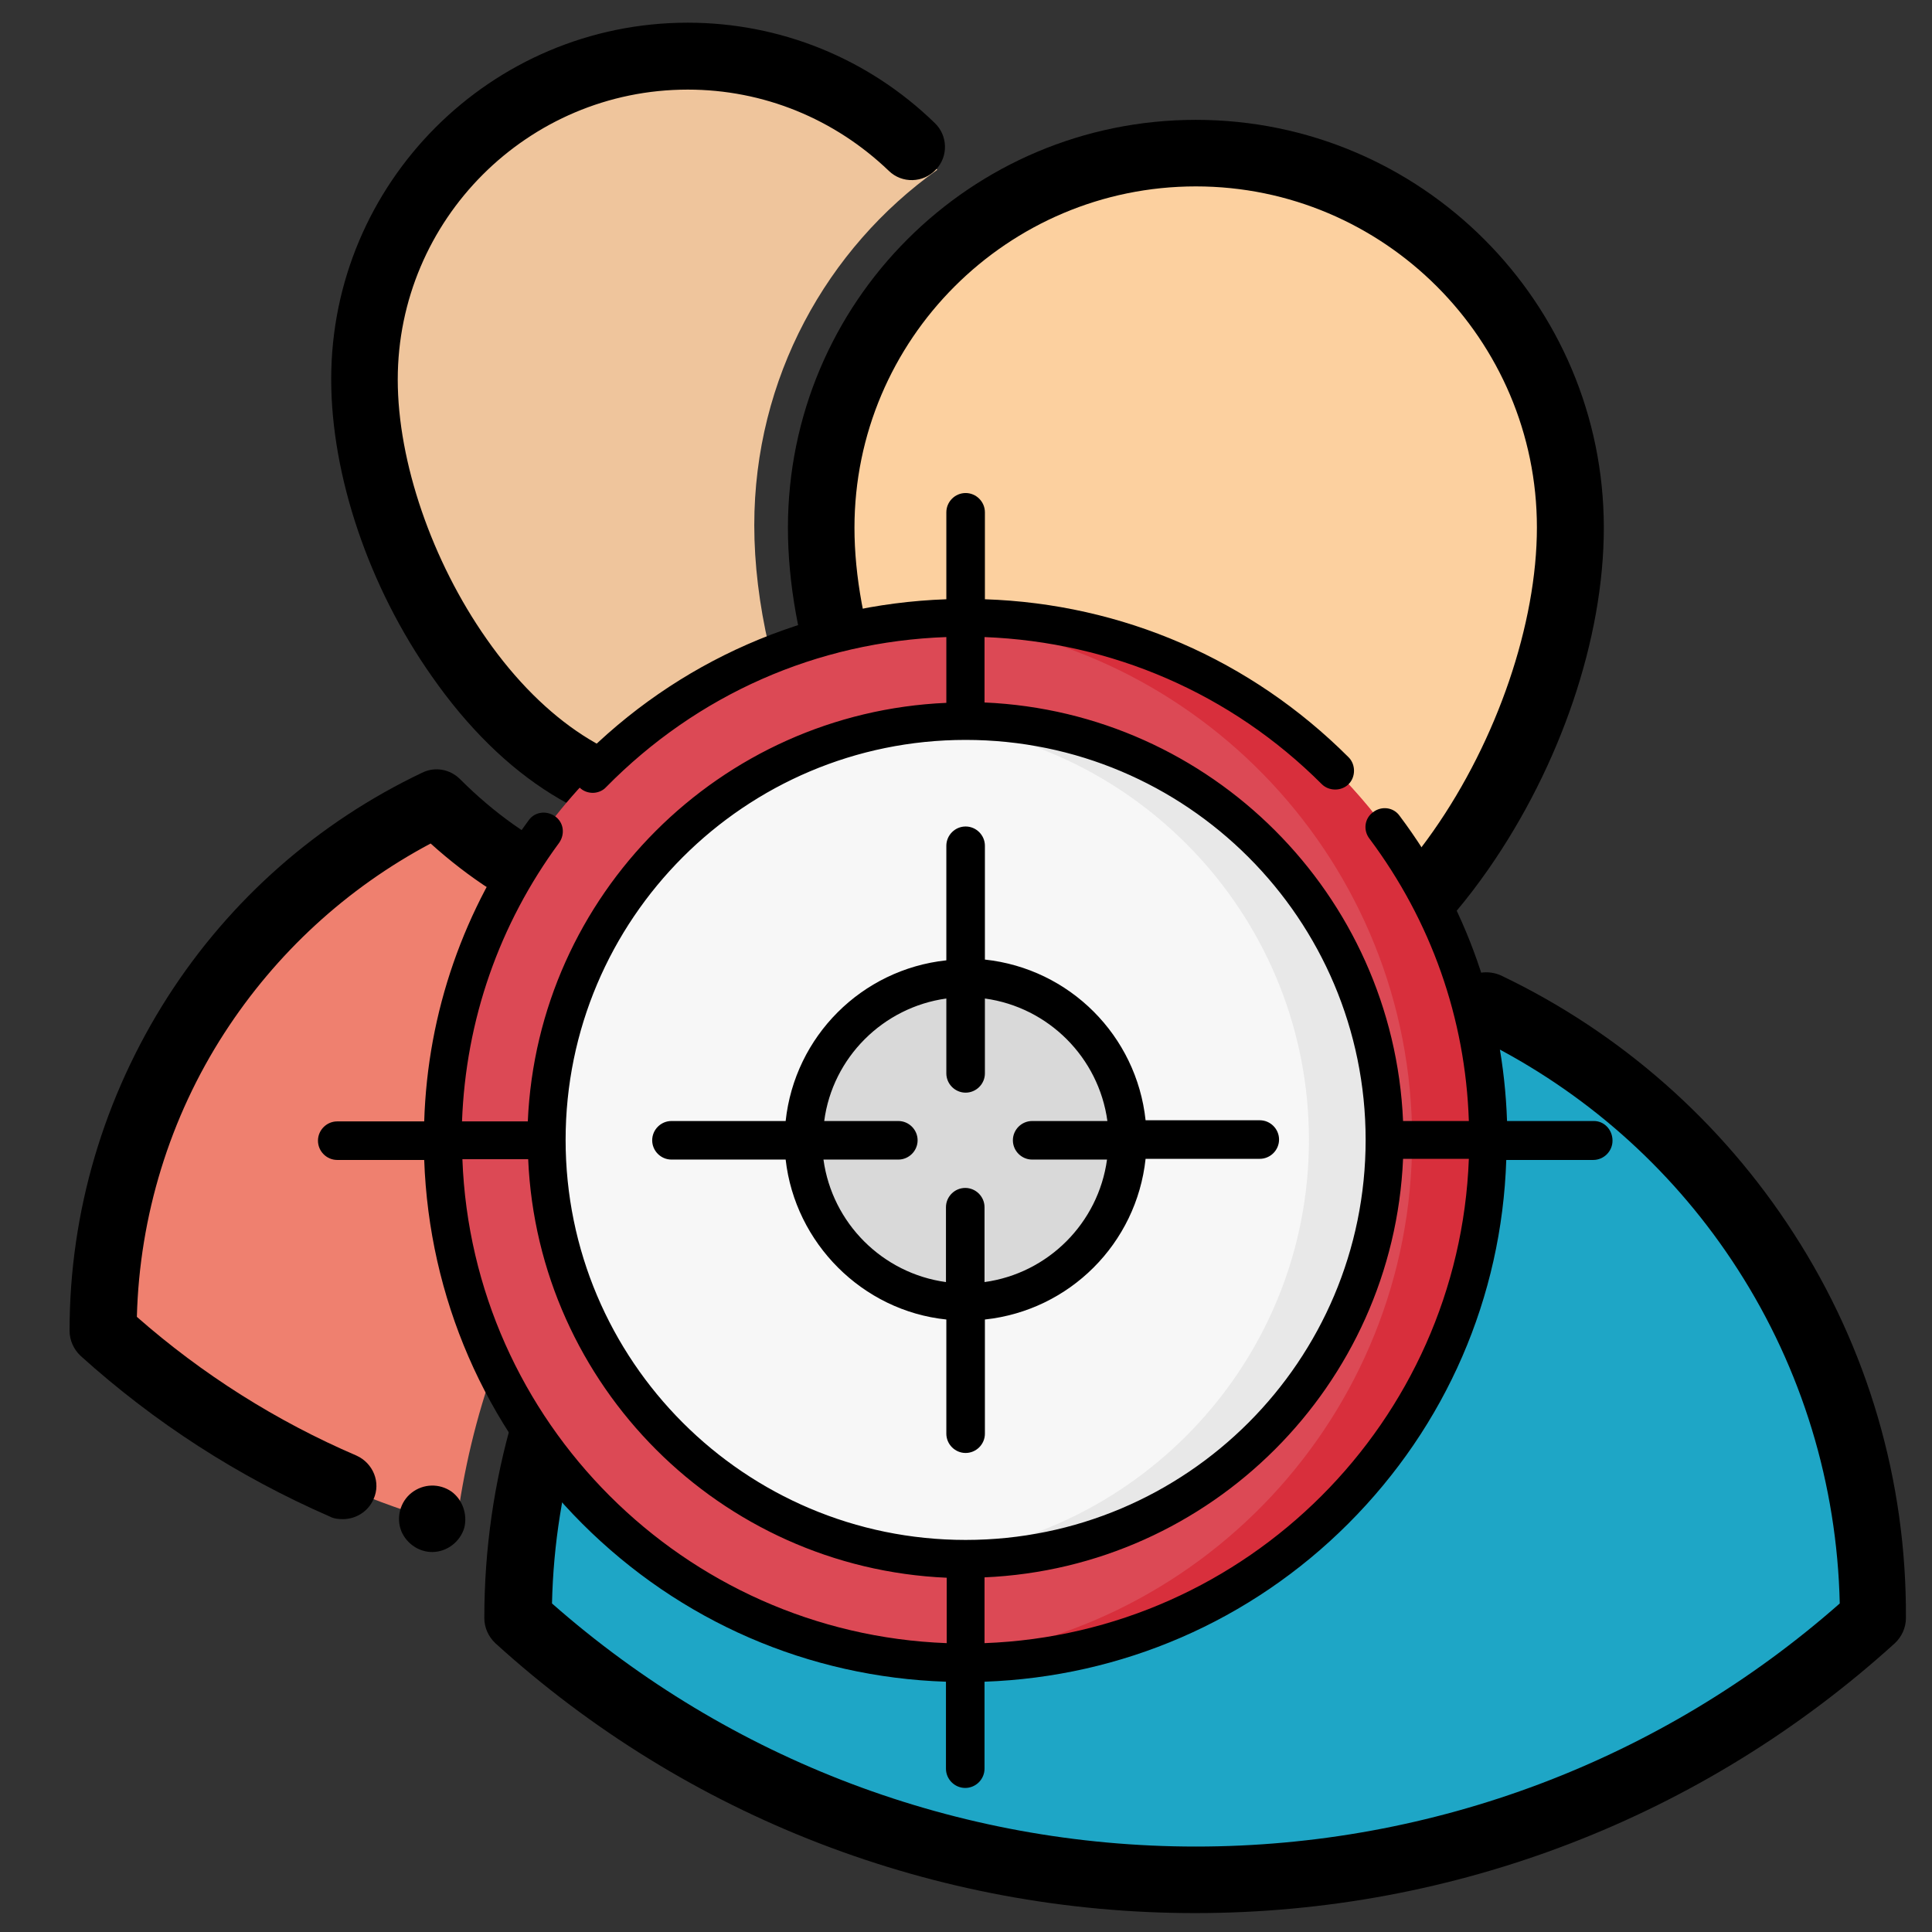 <?xml version="1.0" encoding="utf-8"?>
<!-- Generator: Adobe Illustrator 24.1.1, SVG Export Plug-In . SVG Version: 6.00 Build 0)  -->
<svg version="1.1" id="Слой_1" xmlns="http://www.w3.org/2000/svg" xmlns:xlink="http://www.w3.org/1999/xlink" x="0px" y="0px"
	 viewBox="0 0 511 511" style="enable-background:new 0 0 511 511;" xml:space="preserve">
<rect x="0" y="0" width="511" height="511" fill="#333333" stroke="none"/>
<style type="text/css">
	.st0{fill:#1EA6C6;}
	.st1{fill:#FCD09F;}
	.st2{fill:#EF806F;}
	.st3{fill:#EFC59C;}
	.st4{fill:#DC4955;}
	.st5{fill:#D82F3C;}
	.st6{fill:#F7F7F7;}
	.st7{fill:#E8E8E8;}
	.st8{fill:#D9D9D9;}
</style>
<g>
	<g id="XMLID_27_">
		<g>
			<path class="st0" d="M494.1,427.2v0.1c-47.4,42.9-110.2,69.2-179.1,69.2c-69,0-131.9-26.1-179.1-69.2v-0.1
				c0-71.4,41.8-133.1,102.3-161.8c22.8,22.6,49.3,34.9,77,34.9c27.7,0,54.2-12.2,77-34.9C452.3,294.1,494.1,355.8,494.1,427.2z"/>
			<path class="st1" d="M315,39.8c54.8,0,99.1,44.4,99.1,99.1c0,54.8-44.4,129.6-99.1,129.6s-99.1-74.9-99.1-129.6
				S260.2,39.8,315,39.8z"/>
		</g>
	</g>
	<g id="XMLID_22_">
		<g>
			<path class="st2" d="M231.5,233.6c3.1,4.3,6.1,8.4,9.5,12.2l-9.9,4.7c-33,15.6-60.8,40.1-80.6,70.8c-16.1,25-26.1,53.1-29.8,82.4
				c-35.8-9.8-68-27.8-94.7-52v-0.1c0-62.2,36.5-116,89.1-141.1c19.8,19.7,43,30.5,67.1,30.5c15.8,0,31.2-4.6,45.4-13.3
				C228.8,229.8,230.2,231.8,231.5,233.6z"/>
			<path class="st3" d="M199.5,138.9c0,20.5,5.3,43.2,14.8,64.5c-9.9,6.3-20.8,10.1-32.3,10.1c-47.6,0-86.3-65.2-86.3-112.9
				s38.7-86.3,86.3-86.3c26.4,0,50.2,11.9,65.9,30.6C218.7,65.7,199.5,100,199.5,138.9z"/>
		</g>
	</g>
	<g>
		<path d="M208.4,139.6c0,29.2,11.5,63,30.6,90.4c21.8,31,49.2,48.1,77.3,48.1c28.1,0,55.6-17,77.3-48.1
			c19.1-27.4,30.6-61.1,30.6-90.4c0-59.5-48.3-107.9-107.9-107.9C256.7,31.7,208.4,80,208.4,139.6z M316.3,49.3
			c49.7,0,90.2,40.5,90.2,90.2c0,25.4-10.5,56.2-27.4,80.3c-18,25.7-40.9,40.5-62.9,40.5c-21.9,0-44.8-14.8-62.9-40.5
			C236.5,195.7,226,165,226,139.6C226,89.8,266.5,49.3,316.3,49.3z"/>
		<path d="M474.4,326.2c-19-29.5-45.8-53.1-77.4-68.2c-3.4-1.5-7.4-1-10.1,1.7c-21.2,21.1-45.7,32.3-70.7,32.3s-49.5-11.2-70.7-32.3
			c-2.7-2.7-6.7-3.4-10.1-1.7c-31.6,15.1-58.4,38.6-77.4,68.2c-19.6,30.3-29.9,65.5-29.9,101.7v0.1c0,2.5,1.1,4.9,2.9,6.6
			c50.7,46.1,116.5,71.4,185.1,71.4s134.3-25.3,185.1-71.4c1.8-1.7,2.9-4.1,2.9-6.6v-0.1C504.3,391.7,494,356.5,474.4,326.2z
			 M316.3,488.4c-62.9,0-123.2-22.8-170.3-64.3c0.7-31.4,9.9-62,27-88.4c16.2-25,38.4-45.4,64.8-59.1c23.5,21.7,50.6,33.1,78.5,33.1
			s55-11.5,78.5-33.1c26.3,13.7,48.6,33.9,64.8,59.1c17,26.4,26.3,56.9,27,88.4C439.5,465.6,379.1,488.4,316.3,488.4z"/>
		<path d="M181.9,220.9c9.9,0,19.7-2.4,29.2-7.1c4.3-2.1,6.1-7.4,3.9-11.7c-2.1-4.3-7.4-6.1-11.7-3.9c-7.1,3.5-14.2,5.3-21.4,5.3
			c-18.4,0-37.9-12.6-53.2-34.5c-14.4-20.5-23.5-46.8-23.5-68.6c0-42.3,34.4-76.7,76.7-76.7c20,0,38.8,7.7,53.2,21.5
			c3.5,3.4,9.1,3.2,12.4-0.3c3.4-3.5,3.2-9.1-0.3-12.4C229.6,15.4,206.3,6,181.9,6c-52,0-94.3,42.3-94.3,94.3
			c0,25.4,9.9,54.9,26.7,78.7C133.1,205.9,157.1,220.9,181.9,220.9z"/>
		<path d="M94.3,385c-21.2-9.1-40.8-21.5-58.1-36.7c0.7-26.7,8.7-52.7,23.1-75c13.7-21.2,32.4-38.4,54.6-50.2
			c20.4,18.4,43.7,28.2,67.9,28.2c14.4,0,28.6-3.5,42.2-10.3c4.3-2.2,6-7.5,3.9-11.9c-2.2-4.3-7.5-6-11.9-3.9
			c-11,5.6-22.6,8.4-34.2,8.4c-21.2,0-42.1-9.5-60.1-27.5c-2.7-2.7-6.7-3.4-10.1-1.7c-27.5,13.1-50.7,33.5-67.2,59.2
			c-16.9,26.4-26,56.9-26,88.3v0.1c0,2.5,1.1,4.9,2.9,6.6c19.6,17.7,41.8,32,65.9,42.5c1.1,0.6,2.4,0.7,3.5,0.7c3.4,0,6.7-2,8.1-5.3
			C100.8,392.1,98.7,387,94.3,385z"/>
		<path d="M119.4,394.5c-3.2-2.2-7.4-2.1-10.5,0.3c-3.1,2.4-4.2,6.7-2.7,10.3c1.4,3.2,4.6,5.4,8.1,5.4c3.9,0,7.4-2.7,8.5-6.4
			C123.7,400.5,122.3,396.6,119.4,394.5z"/>
	</g>
</g>
<g>
	<g>
		<g>
			<circle class="st4" cx="255.4" cy="301.5" r="138.2"/>
		</g>
	</g>
	<g>
		<g>
			<path class="st5" d="M255.4,163.3c-3.3,0-6.7,0.1-10,0.3c71.7,5.2,128.1,64.9,128.1,137.8S317,434.1,245.4,439.2
				c3.3,0.2,6.7,0.3,10,0.3c76.3,0,138.2-61.9,138.2-138.2S331.7,163.3,255.4,163.3L255.4,163.3z"/>
		</g>
	</g>
	<g>
		<g>
			<circle class="st6" cx="255.4" cy="301.5" r="110.8"/>
		</g>
	</g>
	<g>
		<g>
			<path class="st7" d="M255.4,190.7c-3.3,0-6.8,0.1-10,0.4c56.5,5.1,100.8,52.6,100.8,110.4s-44.3,105.2-100.8,110.4
				c3.3,0.3,6.7,0.4,10,0.4c61.2,0,110.8-49.7,110.8-110.8S316.5,190.7,255.4,190.7L255.4,190.7z"/>
		</g>
	</g>
	<g>
		<g>
			
				<ellipse transform="matrix(0.16 -0.987 0.987 0.16 -83.134 505.308)" class="st8" cx="255.4" cy="301.5" rx="42.7" ry="42.7"/>
		</g>
	</g>
	<g>
		<g>
			<path d="M421.6,296.5h-23c-1-29.3-10.7-57.1-28.4-80.7c-1.6-2.3-4.8-2.7-7-1c-2.3,1.6-2.7,4.8-1,7c16.3,21.8,25.4,47.5,26.3,74.7
				h-17.4c-2.6-59.9-50.8-108.1-110.7-110.7v-17.3c33.6,1.3,65.2,14.9,89.2,38.9c1.9,1.9,5.2,1.9,7.1,0c1.9-1.9,1.9-5.2,0-7.1
				c-25.9-25.9-59.9-40.6-96.2-41.8v-23c0-2.8-2.3-5.1-5.1-5.1c-2.8,0-5.1,2.3-5.1,5.1v23c-36.8,1.3-71.2,16.3-97.1,42.7
				c-1.9,1.9-1.9,5.2,0.1,7.1c1,1,2.3,1.4,3.5,1.4s2.6-0.5,3.5-1.5c24.1-24.5,55.8-38.5,90-39.7v17.4
				c-59.9,2.6-108.1,50.8-110.7,110.7h-17.4c1-26.8,9.8-52.1,25.7-73.7c1.6-2.3,1.2-5.4-1.1-7c-2.3-1.6-5.4-1.2-7,1.1
				c-17.1,23.3-26.7,50.7-27.6,79.6h-23c-2.8,0-5.1,2.3-5.1,5.1s2.3,5.1,5.1,5.1h23c1.3,36.3,16,70.4,41.8,96.2
				c25.9,25.9,59.9,40.6,96.2,41.8v23c0,2.8,2.3,5.1,5.1,5.1c2.8,0,5.1-2.3,5.1-5.1v-23c36.3-1.3,70.4-16,96.2-41.8
				c25.9-25.9,40.6-59.9,41.8-96.2h23c2.8,0,5.1-2.3,5.1-5.1C426.5,298.7,424.2,296.5,421.6,296.5z M255.4,195.7
				c58.4,0,105.8,47.4,105.8,105.8s-47.4,105.8-105.8,105.8s-105.8-47.4-105.8-105.8S197,195.7,255.4,195.7L255.4,195.7z
				 M122.3,306.6h17.4c2.6,59.9,50.8,108.1,110.7,110.7v17.3C180.9,432,124.9,376,122.3,306.6z M260.4,434.6v-17.4
				c59.9-2.6,108.1-50.8,110.7-110.7h17.4C385.9,376,329.9,432,260.4,434.6z"/>
		</g>
	</g>
	<g>
		<g>
			<path d="M250.3,349v30.2c0,2.8,2.3,5.1,5.1,5.1s5.1-2.3,5.1-5.1V349c22.4-2.4,40.1-20.1,42.5-42.5h30.2c2.8,0,5.1-2.3,5.1-5.1
				s-2.3-5.1-5.1-5.1h-30.2c-2.4-22.4-20.1-40.1-42.5-42.5v-30.1c0-2.8-2.3-5.1-5.1-5.1s-5.1,2.3-5.1,5.1V254
				c-22.4,2.4-40.1,20.1-42.5,42.5h-30.2c-2.8,0-5.1,2.3-5.1,5.1s2.3,5.1,5.1,5.1h30.2C210.3,328.8,228.1,346.7,250.3,349z
				 M250.3,264.1v19.8c0,2.8,2.3,5.1,5.1,5.1s5.1-2.3,5.1-5.1v-19.8c16.8,2.3,30.1,15.6,32.4,32.4H273c-2.8,0-5.1,2.3-5.1,5.1
				s2.3,5.1,5.1,5.1h19.8c-2.3,16.8-15.6,30.1-32.4,32.4v-19.8c0-2.8-2.3-5.1-5.1-5.1s-5.1,2.3-5.1,5.1v19.8
				c-16.8-2.3-30.1-15.6-32.4-32.4h19.8c2.8,0,5.1-2.3,5.1-5.1s-2.3-5.1-5.1-5.1H218C220.2,279.7,233.6,266.4,250.3,264.1
				L250.3,264.1z"/>
		</g>
	</g>
</g>
</svg>
